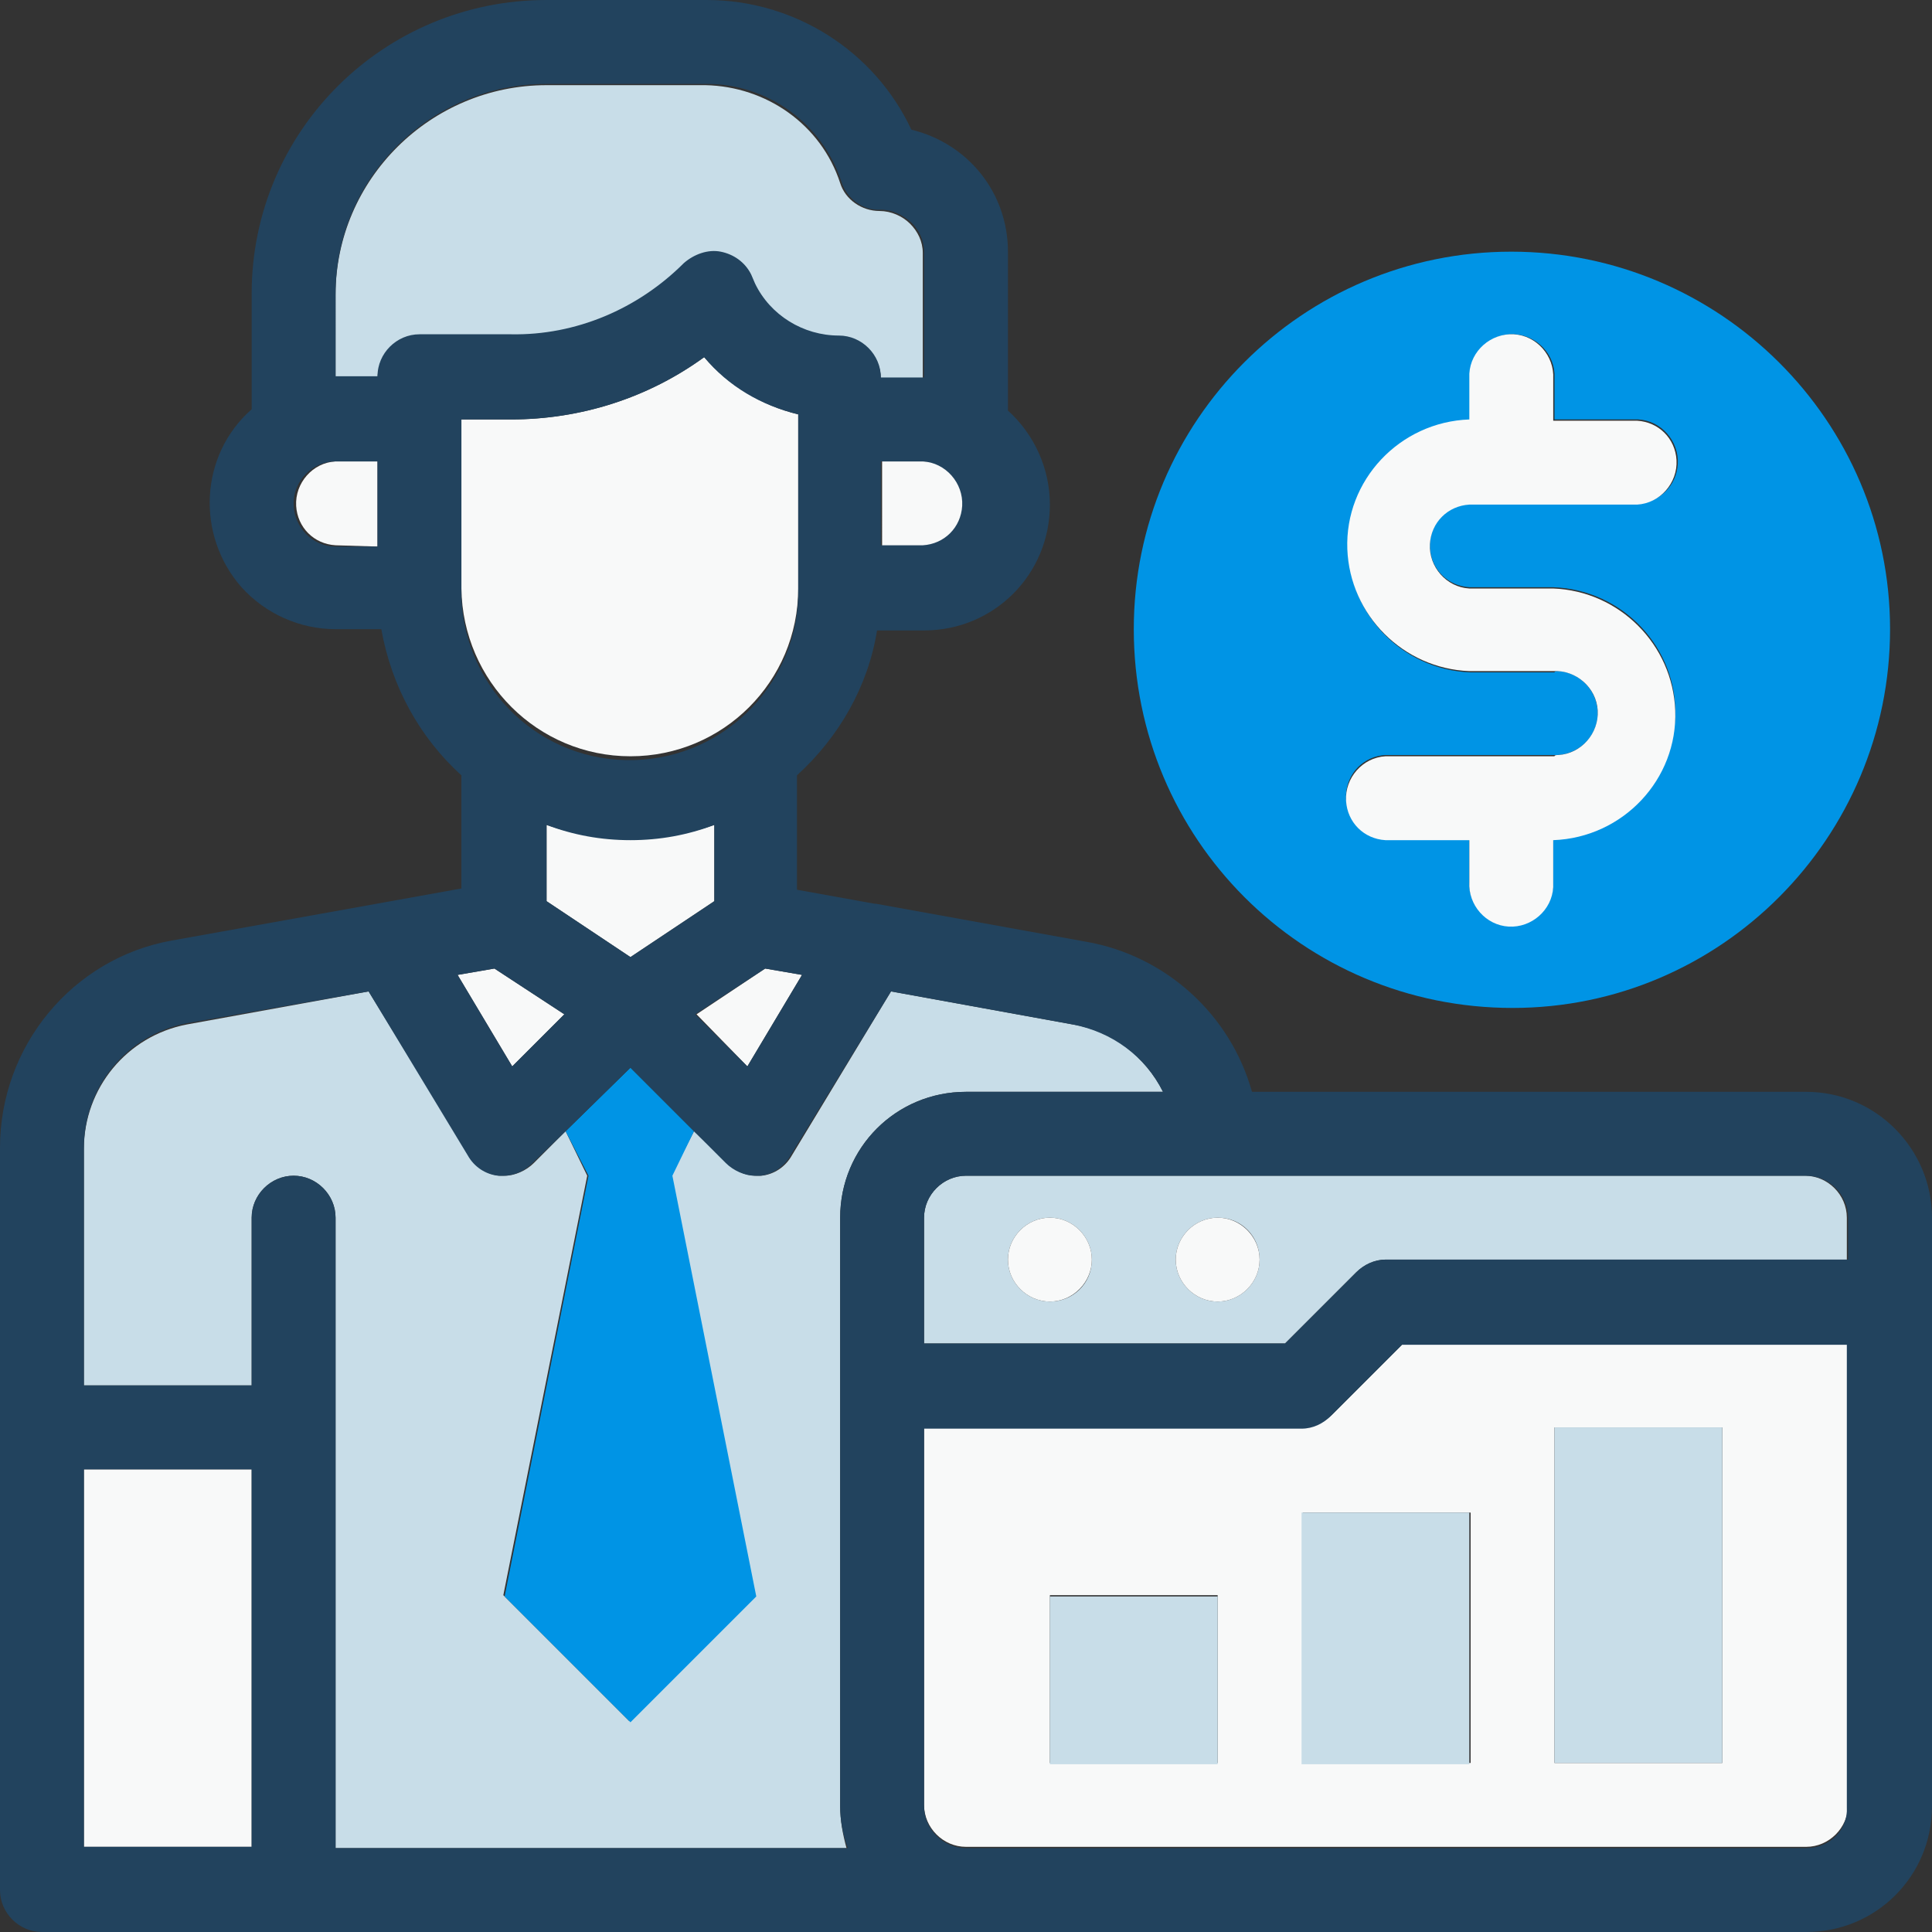 <?xml version="1.0" encoding="utf-8"?>
<!-- Generator: Adobe Illustrator 26.0.0, SVG Export Plug-In . SVG Version: 6.00 Build 0)  -->
<svg version="1.1" id="Layer_1" xmlns="http://www.w3.org/2000/svg" xmlns:xlink="http://www.w3.org/1999/xlink" x="0px" y="0px"
	 viewBox="0 0 152 152" style="enable-background:new 0 0 152 152;" xml:space="preserve">
<rect x="0" y="0" width="152" height="152" fill="#333333" stroke="none"/>
<style type="text/css">
	.st0{fill:#C8DDE8;}
	.st1{fill:#F8F9F9;}
	.st2{fill:#0094E5;}
	.st3{fill:#22435E;}
</style>
<path class="st0" d="M66.1,142.1V95.8c0-5.5,4.4-9.9,9.9-9.9h15.5c-1.4-2.8-4-4.8-7.1-5.3L70.1,78l-7.8,12.9
	c-0.5,0.9-1.4,1.5-2.4,1.6h-0.4c-0.9,0-1.7-0.4-2.3-1L54.6,89l-1.8,3.5l6.6,33l-9.9,9.9l-9.9-9.9l6.6-33L44.5,89L42,91.5
	c-0.6,0.6-1.5,1-2.3,1h-0.4c-1-0.1-1.9-0.7-2.4-1.6L29,78l-14.3,2.6c-4.7,0.9-8.1,5-8.1,9.8V109h13.2V95.8c0-1.8,1.5-3.3,3.3-3.3
	c1.8,0,3.3,1.5,3.3,3.3l0,0v49.6h40.2C66.3,144.3,66.1,143.2,66.1,142.1z"/>
<rect x="6.6" y="115.6" class="st1" width="13.2" height="29.7"/>
<polygon class="st2" points="39.7,125.6 49.6,135.5 59.5,125.6 52.9,92.5 54.6,89 49.6,84 44.5,89 46.3,92.5 "/>
<polygon class="st1" points="40.3,83.9 44.4,79.8 38.9,76.2 36,76.7 "/>
<polygon class="st1" points="54.8,79.8 58.8,83.9 63.1,76.7 60.2,76.2 "/>
<path class="st1" d="M49.6,59.5c7.3,0,13.2-5.9,13.2-13.2V32.6c-2.9-0.7-5.5-2.3-7.4-4.5C51,31.3,45.7,33,40.2,33h-3.9v13.3
	C36.4,53.6,42.3,59.5,49.6,59.5z"/>
<path class="st1" d="M29.7,43v-6.7h-3.3c-1.8,0.1-3.2,1.7-3.1,3.5c0.1,1.7,1.4,3,3.1,3.1L29.7,43z"/>
<path class="st1" d="M76,39.6c0-1.8-1.5-3.3-3.3-3.3l0,0h-3.3V43h3.3C74.5,43,76,41.5,76,39.6C76,39.7,76,39.7,76,39.6z"/>
<path class="st1" d="M49.6,75.3l6.6-4.4v-6c-4.3,1.5-8.9,1.5-13.2,0v6L49.6,75.3z"/>
<path class="st0" d="M33,26.4h7.2c5.1,0,10-2,13.6-5.6c0.8-0.7,1.8-1.1,2.9-0.9c1,0.2,2,0.8,2.4,1.8l0.3,0.7
	c1.2,2.5,3.8,4.1,6.6,4.1c1.8,0,3.3,1.5,3.3,3.3h3.3v-9.9c0-0.9-0.4-1.7-1-2.3c-0.6-0.6-1.5-1-2.4-1c-1.4,0-2.7-0.9-3.1-2.2
	c-1.5-4.6-5.8-7.6-10.6-7.7H43c-9.1,0-16.6,7.4-16.6,16.5v6.6h3.3C29.7,27.9,31.2,26.5,33,26.4z"/>
<path class="st2" d="M119,79.3c16.4,0,29.7-13.4,29.7-29.8c0-16.4-13.4-29.7-29.8-29.7c-16.4,0-29.7,13.3-29.7,29.7
	C89.2,66,102.5,79.3,119,79.3C119,79.3,119,79.3,119,79.3z M122.3,52.9h-6.6c-5.5-0.2-9.8-4.8-9.6-10.2c0.2-5.2,4.4-9.4,9.6-9.6
	v-3.3c-0.1-1.8,1.3-3.4,3.1-3.5c1.8-0.1,3.4,1.3,3.5,3.1c0,0.1,0,0.2,0,0.4V33h6.6c1.8,0.1,3.2,1.7,3.1,3.5c-0.1,1.7-1.4,3-3.1,3.1
	h-13.3c-1.8,0.1-3.2,1.7-3.1,3.5c0.1,1.7,1.4,3,3.1,3.1h6.6c5.5,0.2,9.8,4.8,9.6,10.2c-0.2,5.2-4.4,9.4-9.6,9.6v3.3
	c0.1,1.8-1.3,3.4-3.1,3.5c-1.8,0.1-3.4-1.3-3.5-3.1c0-0.1,0-0.2,0-0.4V66H109c-1.8-0.1-3.2-1.7-3.1-3.5c0.1-1.7,1.4-3,3.1-3.1h13.2
	c1.8,0.1,3.4-1.3,3.5-3.1c0.1-1.8-1.3-3.4-3.1-3.5C122.5,52.8,122.3,52.8,122.3,52.9L122.3,52.9z"/>
<path class="st1" d="M122.3,59.5H109c-1.8,0.1-3.2,1.7-3.1,3.5c0.1,1.7,1.4,3,3.1,3.1h6.6v3.3c-0.1,1.8,1.3,3.4,3.1,3.5
	c1.8,0.1,3.4-1.3,3.5-3.1c0-0.1,0-0.2,0-0.4v-3.3c5.5-0.2,9.8-4.8,9.6-10.2c-0.2-5.2-4.4-9.4-9.6-9.6h-6.6c-1.8-0.1-3.2-1.7-3.1-3.5
	c0.1-1.7,1.4-3,3.1-3.1h13.2c1.8-0.1,3.2-1.7,3.1-3.5c-0.1-1.7-1.4-3-3.1-3.1h-6.6v-3.3c0.1-1.8-1.3-3.4-3.1-3.5
	c-1.8-0.1-3.4,1.3-3.5,3.1c0,0.1,0,0.2,0,0.4V33c-5.5,0.2-9.8,4.8-9.6,10.2c0.2,5.2,4.4,9.4,9.6,9.6h6.6c1.8-0.1,3.4,1.3,3.5,3.1
	c0.1,1.8-1.3,3.4-3.1,3.5C122.5,59.4,122.3,59.4,122.3,59.5L122.3,59.5z"/>
<path class="st0" d="M76,92.5c-1.8,0-3.3,1.5-3.3,3.3v9.9h28.4l5.6-5.6c0.6-0.6,1.5-1,2.3-1h36.3v-3.3c0-1.8-1.5-3.3-3.3-3.3
	L76,92.5z M82.6,102.4c-1.8,0-3.3-1.5-3.3-3.3s1.5-3.3,3.3-3.3c1.8,0,3.3,1.5,3.3,3.3C85.9,101,84.4,102.4,82.6,102.4
	C82.6,102.4,82.6,102.4,82.6,102.4z M99.1,99.1c0,1.8-1.5,3.3-3.3,3.3c-1.8,0-3.3-1.5-3.3-3.3c0-1.8,1.5-3.3,3.3-3.3c0,0,0,0,0,0
	C97.7,95.8,99.1,97.3,99.1,99.1C99.1,99.1,99.1,99.1,99.1,99.1z"/>
<path class="st1" d="M110.4,105.7l-5.6,5.6c-0.6,0.6-1.5,1-2.3,1H72.7v29.7c0,1.8,1.5,3.3,3.3,3.3h0h66.1c1.8,0,3.3-1.5,3.3-3.3l0,0
	v-36.4H110.4z M95.8,138.7H82.6v-13.2h13.2V138.7z M115.7,138.7h-13.2V119h13.2V138.7z M135.5,138.7h-13.2v-26.4h13.2V138.7z"/>
<path class="st3" d="M142.1,85.9H98.5c-1.7-6.1-6.8-10.7-13-11.8l-16.6-3h-0.1L62.7,70v-9c3.3-3,5.6-7,6.3-11.4h3.7
	c5.5,0,9.9-4.4,9.9-9.9c0-2.8-1.2-5.5-3.3-7.4V19.8c0-4.6-3.1-8.5-7.6-9.6C68.8,4,62.5,0,55.6,0H43C30.2,0,19.8,10.3,19.8,23.1
	c0,0,0,0,0,0v9.1c-4.1,3.6-4.4,9.9-0.8,14c1.9,2.1,4.6,3.3,7.4,3.3H30C30.8,54,33,58,36.3,61v8.9L30.2,71l0,0l-16.7,3
	C5.7,75.4,0,82.3,0,90.3v58.4c0,1.8,1.5,3.3,3.3,3.3c0,0,0,0,0,0h138.8c5.5,0,9.9-4.4,9.9-9.9V95.8C152,90.4,147.6,85.9,142.1,85.9z
	 M142.1,145.4H76c-1.8,0-3.3-1.5-3.3-3.3l0,0v-29.7h29.7c0.9,0,1.7-0.4,2.3-1l5.6-5.6h35v36.4C145.4,143.9,144,145.4,142.1,145.4
	C142.1,145.4,142.1,145.4,142.1,145.4z M6.6,115.6h13.2v29.7H6.6V115.6z M26.4,95.8c0-1.8-1.5-3.3-3.3-3.3c-1.8,0-3.3,1.5-3.3,3.3
	l0,0V109H6.6V90.3c0-4.8,3.4-8.9,8.1-9.8L29,78l7.8,12.9c0.5,0.9,1.4,1.5,2.4,1.6h0.4c0.9,0,1.7-0.4,2.3-1l2.6-2.5l5.1-5l5,5
	l2.5,2.5c0.6,0.6,1.5,1,2.3,1h0.4c1-0.1,1.9-0.7,2.4-1.6L70.1,78l14.3,2.6c3.1,0.6,5.7,2.5,7.1,5.3H76c-5.5,0-9.9,4.4-9.9,9.9v46.3
	c0,1.1,0.2,2.2,0.6,3.3H26.4V95.8z M23.1,39.6c0-1.8,1.5-3.3,3.3-3.3h3.3V43h-3.3C24.6,43,23.1,41.5,23.1,39.6
	C23.1,39.7,23.1,39.7,23.1,39.6z M26.4,23.1C26.4,14,33.9,6.6,43,6.6h12.6c4.8,0,9.1,3.1,10.6,7.7c0.4,1.3,1.7,2.3,3.1,2.2
	c0.9,0,1.7,0.4,2.4,1c0.6,0.6,1,1.4,1,2.3v9.9h-3.4c0-1.8-1.5-3.3-3.3-3.3c-2.8,0-5.4-1.6-6.6-4.1l-0.3-0.7c-0.5-1-1.4-1.6-2.4-1.8
	c-1-0.2-2.1,0.2-2.9,0.9c-3.6,3.6-8.5,5.7-13.6,5.6H33c-1.8,0-3.3,1.5-3.3,3.3h-3.3V23.1z M36.3,33h3.9c5.5,0,10.8-1.7,15.2-4.9
	c1.9,2.3,4.5,3.8,7.4,4.5v13.6c0.2,7.3-5.6,13.4-12.9,13.6S36.6,54.3,36.3,47c0-0.2,0-0.5,0-0.7V33z M69.3,36.3h3.3
	c1.8,0.1,3.2,1.7,3.1,3.5c-0.1,1.7-1.4,3-3.1,3.1h-3.3L69.3,36.3z M49.6,66.1c2.3,0,4.5-0.4,6.6-1.2v6l-6.6,4.4L43,70.9v-6
	C45.1,65.7,47.3,66.1,49.6,66.1z M38.9,76.2l5.5,3.6l-4.1,4.1L36,76.7L38.9,76.2z M63.1,76.7l-4.3,7.2l-4.1-4.1l5.5-3.6L63.1,76.7z
	 M142.1,92.5c1.8,0,3.3,1.5,3.3,3.3v3.3H109c-0.9,0-1.7,0.4-2.3,1l-5.6,5.6H72.7v-9.9c0-1.8,1.5-3.3,3.3-3.3L142.1,92.5z"/>
<path class="st1" d="M82.6,95.8c-1.8,0-3.3,1.5-3.3,3.3s1.5,3.3,3.3,3.3c1.8,0,3.3-1.5,3.3-3.3C85.9,97.3,84.4,95.8,82.6,95.8z"/>
<path class="st1" d="M92.5,99.1c0,1.8,1.5,3.3,3.3,3.3c1.8,0,3.3-1.5,3.3-3.3c0-1.8-1.5-3.3-3.3-3.3c0,0,0,0,0,0
	C94,95.8,92.5,97.3,92.5,99.1C92.5,99.1,92.5,99.1,92.5,99.1z"/>
<rect x="82.6" y="125.6" class="st0" width="13.2" height="13.2"/>
<rect x="102.4" y="119" class="st0" width="13.2" height="19.8"/>
<rect x="122.3" y="112.3" class="st0" width="13.2" height="26.4"/>
</svg>
